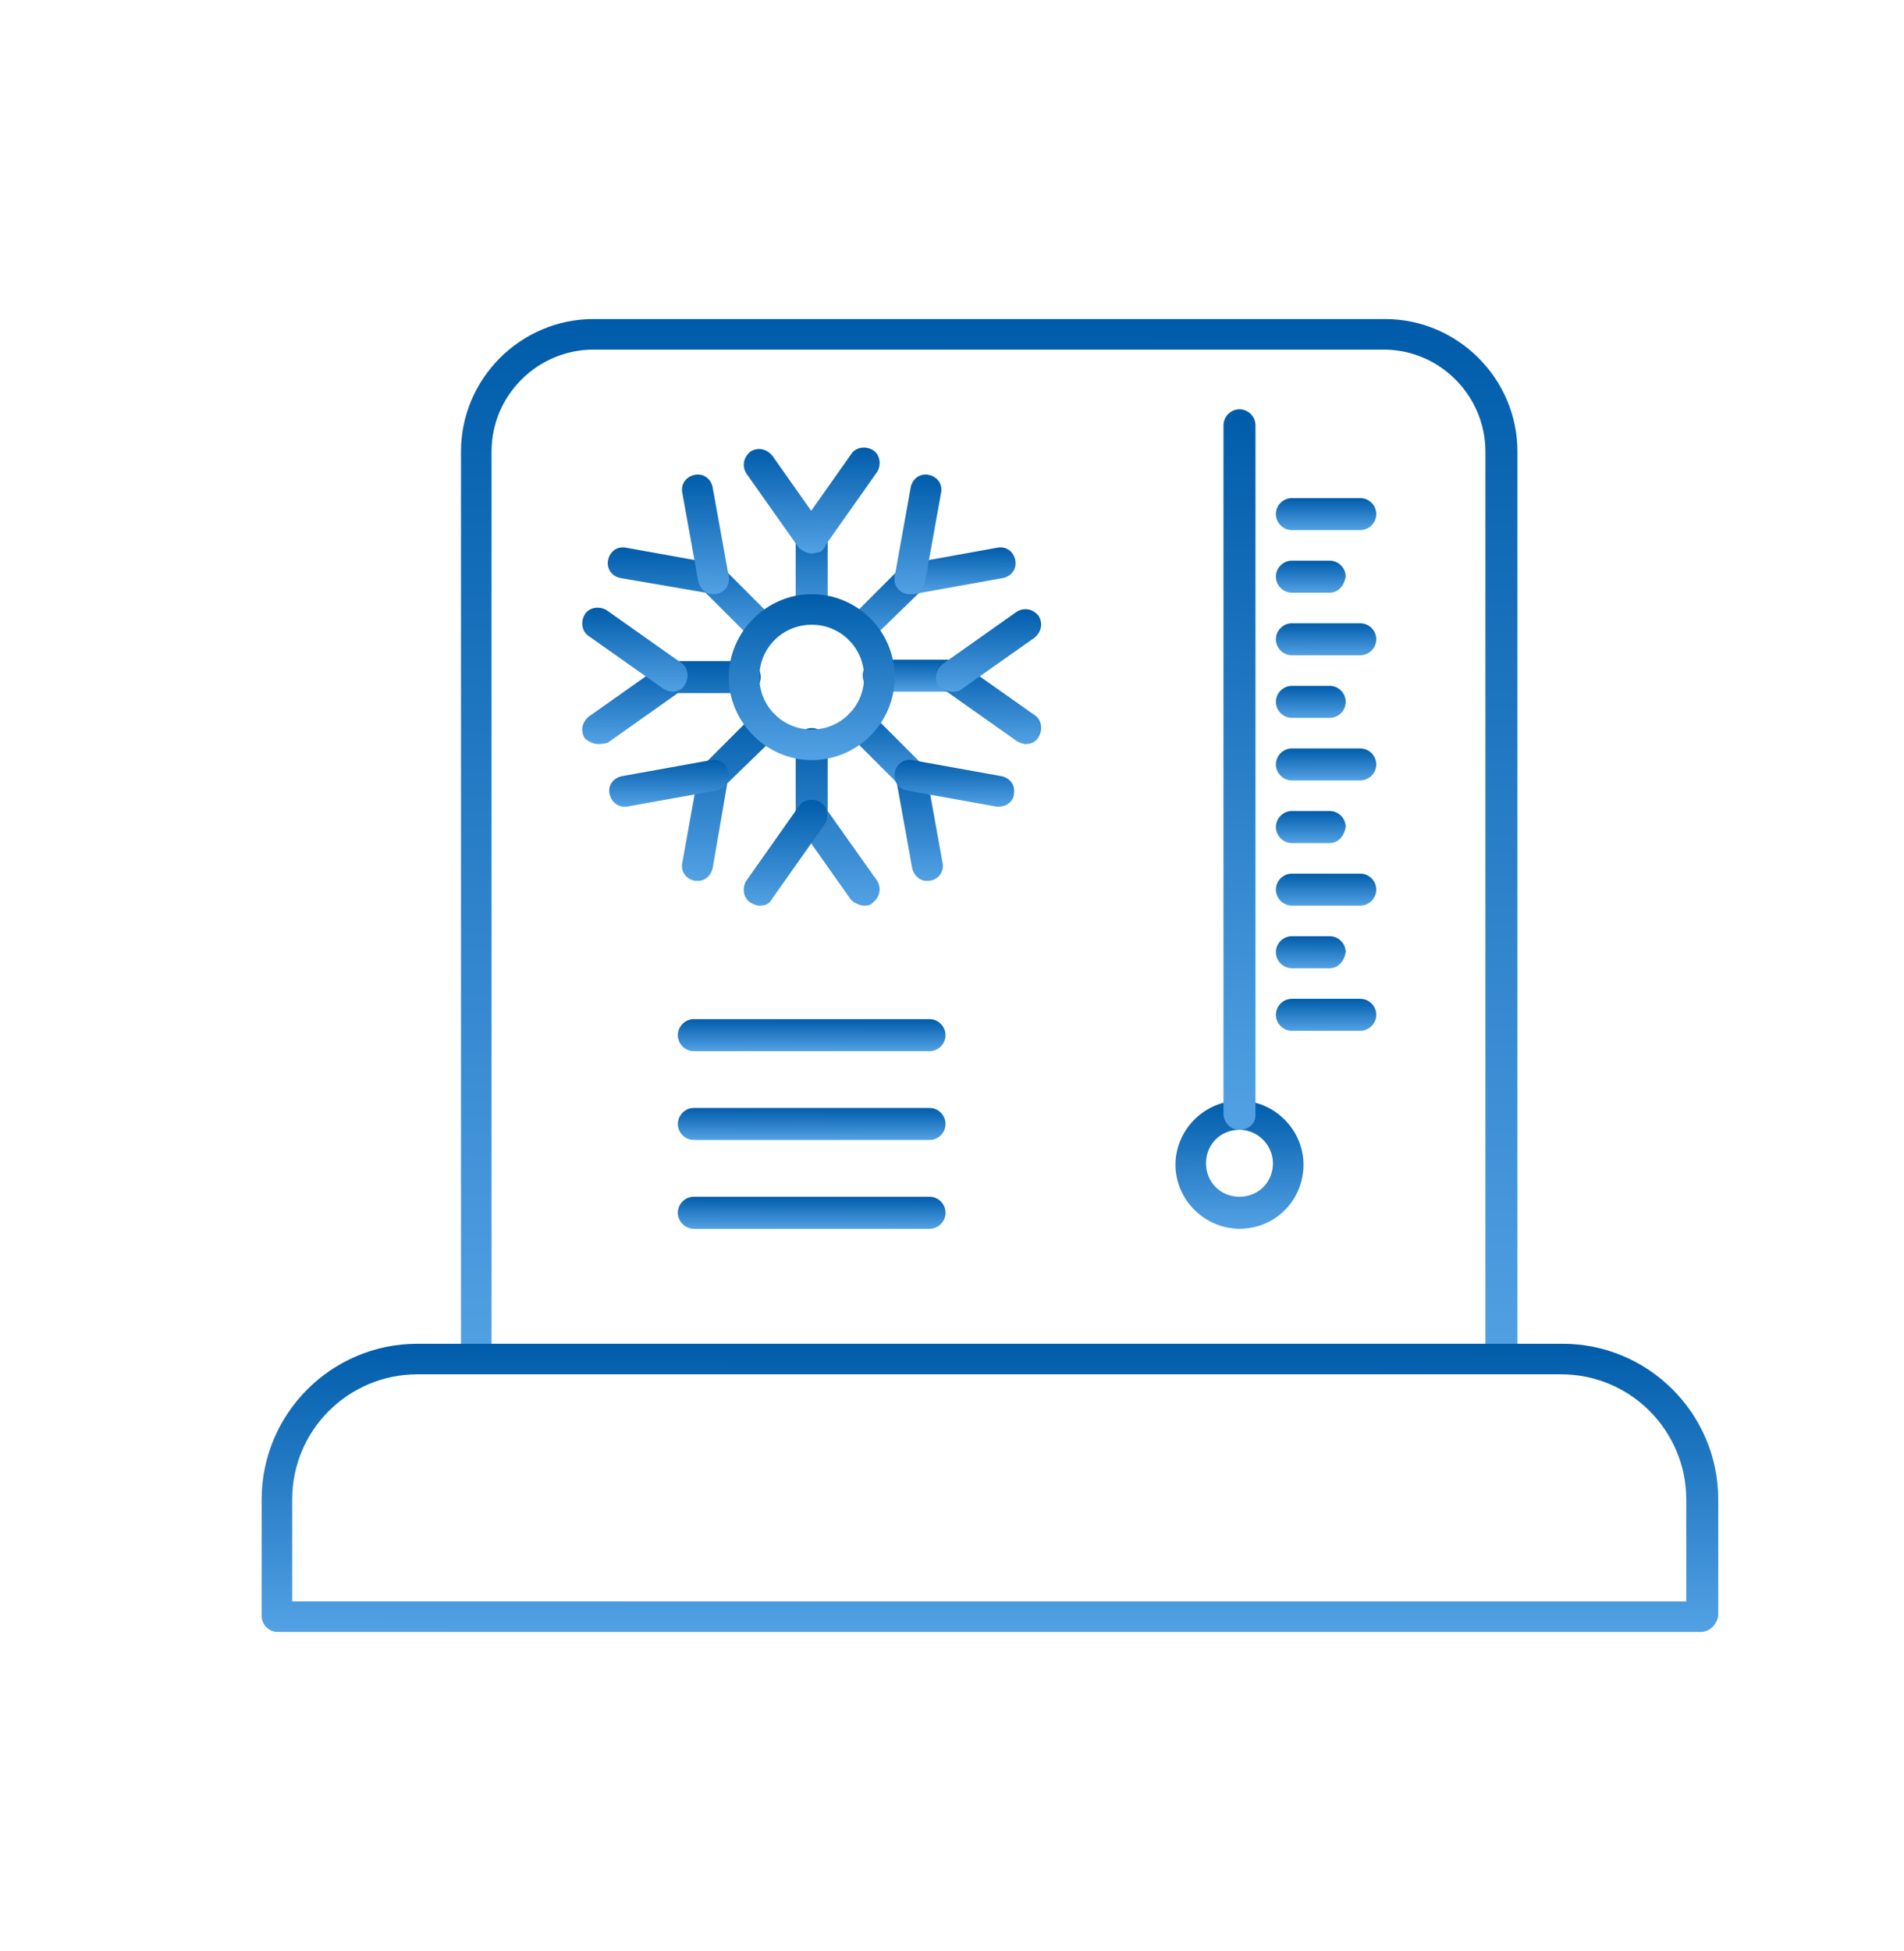 <svg width="41" height="42" viewBox="0 0 41 42" fill="none" xmlns="http://www.w3.org/2000/svg">
<g clip-path="url(#clip0_6_2545)">
<g clip-path="url(#clip1_6_2545)">
<path d="M17.479 13.448C17.291 13.448 17.134 13.291 17.134 13.104V11.537C17.134 11.349 17.291 11.192 17.479 11.192C17.667 11.192 17.823 11.349 17.823 11.537V13.104C17.823 13.291 17.667 13.448 17.479 13.448Z" fill="url(#paint0_linear_6_2545)"/>
<path d="M18.607 19.496C18.513 19.496 18.387 19.433 18.325 19.371L17.197 17.773C17.165 17.71 17.134 17.647 17.134 17.585V16.018C17.134 15.83 17.291 15.673 17.479 15.673C17.667 15.673 17.823 15.83 17.823 16.018V17.459L18.889 18.963C18.983 19.12 18.951 19.308 18.795 19.433C18.732 19.496 18.669 19.496 18.607 19.496Z" fill="url(#paint1_linear_6_2545)"/>
<path d="M16.351 19.496C16.288 19.496 16.225 19.465 16.163 19.433C16.006 19.339 15.975 19.12 16.069 18.963L17.197 17.365C17.291 17.209 17.51 17.177 17.667 17.271C17.823 17.365 17.855 17.584 17.761 17.741L16.633 19.339C16.57 19.465 16.476 19.496 16.351 19.496Z" fill="url(#paint2_linear_6_2545)"/>
<path d="M17.479 11.913C17.416 11.913 17.354 11.882 17.291 11.851C17.134 11.757 17.103 11.537 17.197 11.38L18.325 9.782C18.419 9.626 18.638 9.594 18.795 9.688C18.952 9.782 18.983 10.002 18.889 10.158L17.761 11.757C17.698 11.851 17.573 11.913 17.479 11.913Z" fill="url(#paint3_linear_6_2545)"/>
<path d="M17.479 11.913C17.385 11.913 17.259 11.85 17.197 11.787L16.069 10.19C15.975 10.033 16.006 9.845 16.163 9.719C16.319 9.625 16.507 9.657 16.633 9.813L17.761 11.412C17.855 11.568 17.823 11.756 17.667 11.882C17.604 11.882 17.541 11.913 17.479 11.913Z" fill="url(#paint4_linear_6_2545)"/>
<path d="M20.487 14.89H18.92C18.732 14.89 18.576 14.733 18.576 14.545C18.576 14.357 18.732 14.201 18.92 14.201H20.487C20.675 14.201 20.832 14.357 20.832 14.545C20.832 14.733 20.675 14.89 20.487 14.89Z" fill="url(#paint5_linear_6_2545)"/>
<path d="M12.873 16.018C12.779 16.018 12.654 15.955 12.591 15.892C12.497 15.736 12.528 15.548 12.685 15.422L14.283 14.294C14.346 14.263 14.408 14.232 14.471 14.232H16.038C16.226 14.232 16.382 14.388 16.382 14.576C16.382 14.764 16.226 14.921 16.038 14.921H14.596L13.092 15.986C12.998 16.018 12.936 16.018 12.873 16.018Z" fill="url(#paint6_linear_6_2545)"/>
<path d="M14.471 14.89C14.408 14.89 14.345 14.858 14.283 14.827L12.685 13.699C12.528 13.605 12.497 13.386 12.591 13.229C12.685 13.072 12.904 13.041 13.061 13.135L14.659 14.263C14.816 14.357 14.847 14.576 14.753 14.733C14.69 14.858 14.565 14.89 14.471 14.89Z" fill="url(#paint7_linear_6_2545)"/>
<path d="M22.085 16.018C22.023 16.018 21.96 15.987 21.897 15.955L20.299 14.827C20.143 14.733 20.111 14.514 20.205 14.357C20.299 14.201 20.519 14.169 20.675 14.263L22.273 15.391C22.43 15.485 22.461 15.705 22.367 15.861C22.305 15.987 22.179 16.018 22.085 16.018Z" fill="url(#paint8_linear_6_2545)"/>
<path d="M20.487 14.89C20.393 14.89 20.268 14.827 20.205 14.765C20.111 14.608 20.143 14.42 20.299 14.295L21.897 13.167C22.054 13.073 22.242 13.104 22.367 13.261C22.461 13.417 22.43 13.605 22.273 13.731L20.675 14.859C20.613 14.89 20.55 14.89 20.487 14.89Z" fill="url(#paint9_linear_6_2545)"/>
<path d="M19.61 17.021C19.516 17.021 19.453 16.989 19.39 16.927L18.294 15.83C18.168 15.705 18.168 15.485 18.294 15.36C18.419 15.235 18.638 15.235 18.764 15.36L19.86 16.457C19.986 16.582 19.986 16.801 19.86 16.927C19.766 16.989 19.704 17.021 19.61 17.021Z" fill="url(#paint10_linear_6_2545)"/>
<path d="M16.351 13.793C16.257 13.793 16.194 13.762 16.132 13.699L15.192 12.759L13.374 12.446C13.186 12.415 13.061 12.258 13.092 12.07C13.123 11.882 13.28 11.757 13.468 11.788L15.38 12.133C15.442 12.133 15.505 12.164 15.568 12.226L16.57 13.229C16.696 13.354 16.696 13.574 16.57 13.699C16.539 13.762 16.445 13.793 16.351 13.793Z" fill="url(#paint11_linear_6_2545)"/>
<path d="M15.348 12.79C15.192 12.79 15.066 12.665 15.035 12.508L14.69 10.597C14.659 10.409 14.784 10.252 14.972 10.221C15.16 10.19 15.317 10.315 15.348 10.503L15.693 12.414C15.724 12.602 15.599 12.759 15.411 12.79C15.38 12.79 15.38 12.79 15.348 12.79Z" fill="url(#paint12_linear_6_2545)"/>
<path d="M19.954 18.963C19.798 18.963 19.672 18.838 19.641 18.681L19.296 16.77C19.265 16.582 19.39 16.425 19.578 16.394C19.766 16.362 19.923 16.488 19.954 16.676L20.299 18.587C20.33 18.775 20.205 18.932 20.017 18.963C19.986 18.963 19.954 18.963 19.954 18.963Z" fill="url(#paint13_linear_6_2545)"/>
<path d="M21.521 17.365C21.49 17.365 21.49 17.365 21.459 17.365L19.547 17.021C19.359 16.989 19.234 16.833 19.265 16.645C19.296 16.457 19.453 16.331 19.641 16.363L21.552 16.707C21.741 16.739 21.866 16.895 21.834 17.083C21.834 17.24 21.678 17.365 21.521 17.365Z" fill="url(#paint14_linear_6_2545)"/>
<path d="M18.513 13.887C18.419 13.887 18.356 13.855 18.293 13.793C18.168 13.667 18.168 13.448 18.293 13.323L19.39 12.226C19.515 12.101 19.735 12.101 19.86 12.226C19.985 12.351 19.985 12.571 19.86 12.696L18.732 13.793C18.669 13.855 18.607 13.887 18.513 13.887Z" fill="url(#paint15_linear_6_2545)"/>
<path d="M15.034 18.963C15.003 18.963 15.003 18.963 14.972 18.963C14.784 18.932 14.659 18.775 14.69 18.587L15.034 16.676C15.034 16.613 15.066 16.55 15.129 16.488L16.225 15.391C16.351 15.266 16.57 15.266 16.695 15.391C16.821 15.516 16.821 15.736 16.695 15.861L15.661 16.864L15.348 18.681C15.316 18.838 15.191 18.963 15.034 18.963Z" fill="url(#paint16_linear_6_2545)"/>
<path d="M13.436 17.365C13.28 17.365 13.154 17.24 13.123 17.083C13.092 16.895 13.217 16.739 13.405 16.707L15.316 16.363C15.504 16.331 15.661 16.457 15.692 16.645C15.724 16.833 15.598 16.989 15.41 17.021L13.499 17.365C13.468 17.365 13.436 17.365 13.436 17.365Z" fill="url(#paint17_linear_6_2545)"/>
<path d="M19.609 12.79C19.453 12.79 19.327 12.665 19.296 12.508C19.265 12.32 19.39 12.164 19.578 12.133L21.489 11.788C21.677 11.757 21.834 11.882 21.865 12.07C21.897 12.258 21.771 12.415 21.583 12.446L19.672 12.79C19.64 12.79 19.609 12.79 19.609 12.79Z" fill="url(#paint18_linear_6_2545)"/>
<path d="M19.609 12.79C19.578 12.79 19.578 12.79 19.547 12.79C19.359 12.759 19.233 12.602 19.265 12.414L19.609 10.503C19.641 10.315 19.797 10.19 19.985 10.221C20.173 10.252 20.299 10.409 20.267 10.597L19.923 12.508C19.891 12.665 19.766 12.79 19.609 12.79Z" fill="url(#paint19_linear_6_2545)"/>
<path d="M17.479 16.363C16.507 16.363 15.693 15.548 15.693 14.577C15.693 13.605 16.507 12.791 17.479 12.791C18.45 12.791 19.265 13.574 19.265 14.577C19.265 15.579 18.45 16.363 17.479 16.363ZM17.479 13.449C16.852 13.449 16.351 13.95 16.351 14.577C16.351 15.203 16.852 15.705 17.479 15.705C18.105 15.705 18.607 15.203 18.607 14.577C18.607 13.95 18.105 13.449 17.479 13.449Z" fill="url(#paint20_linear_6_2545)"/>
<path d="M32.331 29.586H10.272C10.084 29.586 9.927 29.429 9.927 29.241V9.72C9.927 8.153 11.212 6.868 12.778 6.868H29.824C31.391 6.868 32.676 8.153 32.676 9.72V29.272C32.676 29.46 32.519 29.586 32.331 29.586ZM10.585 28.928H31.986V9.72C31.986 8.529 31.015 7.526 29.793 7.526H12.778C11.588 7.526 10.585 8.498 10.585 9.72V28.928Z" fill="url(#paint21_linear_6_2545)"/>
<path d="M20.017 22.63H14.94C14.752 22.63 14.596 22.473 14.596 22.285C14.596 22.097 14.752 21.94 14.94 21.94H20.017C20.204 21.94 20.361 22.097 20.361 22.285C20.361 22.473 20.204 22.63 20.017 22.63Z" fill="url(#paint22_linear_6_2545)"/>
<path d="M20.017 24.541H14.941C14.753 24.541 14.596 24.385 14.596 24.197C14.596 24.009 14.753 23.852 14.941 23.852H20.017C20.205 23.852 20.361 24.009 20.361 24.197C20.361 24.385 20.205 24.541 20.017 24.541Z" fill="url(#paint23_linear_6_2545)"/>
<path d="M20.017 26.453H14.941C14.753 26.453 14.596 26.296 14.596 26.108C14.596 25.92 14.753 25.763 14.941 25.763H20.017C20.205 25.763 20.361 25.92 20.361 26.108C20.361 26.296 20.205 26.453 20.017 26.453Z" fill="url(#paint24_linear_6_2545)"/>
<path d="M26.691 26.452C25.939 26.452 25.312 25.826 25.312 25.074C25.312 24.322 25.939 23.695 26.691 23.695C27.443 23.695 28.069 24.322 28.069 25.074C28.069 25.826 27.474 26.452 26.691 26.452ZM26.691 24.322C26.283 24.322 25.97 24.635 25.97 25.042C25.97 25.45 26.283 25.763 26.691 25.763C27.098 25.763 27.411 25.45 27.411 25.042C27.411 24.666 27.098 24.322 26.691 24.322Z" fill="url(#paint25_linear_6_2545)"/>
<path d="M26.691 24.322C26.503 24.322 26.346 24.165 26.346 23.977V9.156C26.346 8.968 26.503 8.811 26.691 8.811C26.879 8.811 27.035 8.968 27.035 9.156V24.008C27.035 24.196 26.879 24.322 26.691 24.322Z" fill="url(#paint26_linear_6_2545)"/>
<path d="M29.291 22.191H27.819C27.631 22.191 27.474 22.034 27.474 21.846C27.474 21.658 27.631 21.502 27.819 21.502H29.291C29.48 21.502 29.636 21.658 29.636 21.846C29.636 22.034 29.48 22.191 29.291 22.191Z" fill="url(#paint27_linear_6_2545)"/>
<path d="M28.634 20.844H27.819C27.631 20.844 27.474 20.687 27.474 20.499C27.474 20.311 27.631 20.154 27.819 20.154H28.634C28.822 20.154 28.978 20.311 28.978 20.499C28.947 20.687 28.822 20.844 28.634 20.844Z" fill="url(#paint28_linear_6_2545)"/>
<path d="M29.291 19.496H27.819C27.631 19.496 27.474 19.339 27.474 19.151C27.474 18.963 27.631 18.807 27.819 18.807H29.291C29.48 18.807 29.636 18.963 29.636 19.151C29.636 19.339 29.48 19.496 29.291 19.496Z" fill="url(#paint29_linear_6_2545)"/>
<path d="M28.634 18.149H27.819C27.631 18.149 27.474 17.992 27.474 17.804C27.474 17.616 27.631 17.459 27.819 17.459H28.634C28.822 17.459 28.978 17.616 28.978 17.804C28.947 17.992 28.822 18.149 28.634 18.149Z" fill="url(#paint30_linear_6_2545)"/>
<path d="M29.291 16.801H27.819C27.631 16.801 27.474 16.645 27.474 16.457C27.474 16.269 27.631 16.112 27.819 16.112H29.291C29.48 16.112 29.636 16.269 29.636 16.457C29.636 16.645 29.48 16.801 29.291 16.801Z" fill="url(#paint31_linear_6_2545)"/>
<path d="M28.634 15.454H27.819C27.631 15.454 27.474 15.297 27.474 15.11C27.474 14.921 27.631 14.765 27.819 14.765H28.634C28.822 14.765 28.978 14.921 28.978 15.11C28.978 15.297 28.822 15.454 28.634 15.454Z" fill="url(#paint32_linear_6_2545)"/>
<path d="M29.291 14.107H27.819C27.631 14.107 27.474 13.95 27.474 13.762C27.474 13.574 27.631 13.418 27.819 13.418H29.291C29.48 13.418 29.636 13.574 29.636 13.762C29.636 13.95 29.48 14.107 29.291 14.107Z" fill="url(#paint33_linear_6_2545)"/>
<path d="M28.634 12.759H27.819C27.631 12.759 27.474 12.602 27.474 12.414C27.474 12.226 27.631 12.07 27.819 12.07H28.634C28.822 12.07 28.978 12.226 28.978 12.414C28.947 12.602 28.822 12.759 28.634 12.759Z" fill="url(#paint34_linear_6_2545)"/>
<path d="M29.291 11.412H27.819C27.631 11.412 27.474 11.255 27.474 11.067C27.474 10.879 27.631 10.723 27.819 10.723H29.291C29.48 10.723 29.636 10.879 29.636 11.067C29.636 11.255 29.48 11.412 29.291 11.412Z" fill="url(#paint35_linear_6_2545)"/>
<path d="M36.624 35.132H5.979C5.791 35.132 5.634 34.975 5.634 34.787V32.281C5.634 30.432 7.138 28.928 8.987 28.928H33.647C35.496 28.928 37 30.432 37 32.281V34.787C36.969 34.975 36.812 35.132 36.624 35.132ZM6.292 34.474H36.311V32.281C36.311 30.808 35.12 29.586 33.616 29.586H8.987C7.514 29.586 6.292 30.776 6.292 32.281V34.474Z" fill="url(#paint36_linear_6_2545)"/>
</g>
</g>
<defs>
<linearGradient id="paint0_linear_6_2545" x1="17.671" y1="11.192" x2="17.637" y2="13.931" gradientUnits="userSpaceOnUse">
<stop stop-color="#005CAA"/>
<stop offset="1" stop-color="#64B0F1"/>
</linearGradient>
<linearGradient id="paint1_linear_6_2545" x1="18.542" y1="15.673" x2="18.505" y2="20.315" gradientUnits="userSpaceOnUse">
<stop stop-color="#005CAA"/>
<stop offset="1" stop-color="#64B0F1"/>
</linearGradient>
<linearGradient id="paint2_linear_6_2545" x1="17.417" y1="17.218" x2="17.403" y2="19.984" gradientUnits="userSpaceOnUse">
<stop stop-color="#005CAA"/>
<stop offset="1" stop-color="#64B0F1"/>
</linearGradient>
<linearGradient id="paint3_linear_6_2545" x1="18.545" y1="9.636" x2="18.532" y2="12.401" gradientUnits="userSpaceOnUse">
<stop stop-color="#005CAA"/>
<stop offset="1" stop-color="#64B0F1"/>
</linearGradient>
<linearGradient id="paint4_linear_6_2545" x1="17.417" y1="9.667" x2="17.404" y2="12.394" gradientUnits="userSpaceOnUse">
<stop stop-color="#005CAA"/>
<stop offset="1" stop-color="#64B0F1"/>
</linearGradient>
<linearGradient id="paint5_linear_6_2545" x1="20.333" y1="14.201" x2="20.332" y2="15.038" gradientUnits="userSpaceOnUse">
<stop stop-color="#005CAA"/>
<stop offset="1" stop-color="#64B0F1"/>
</linearGradient>
<linearGradient id="paint6_linear_6_2545" x1="15.533" y1="14.232" x2="15.529" y2="16.4" gradientUnits="userSpaceOnUse">
<stop stop-color="#005CAA"/>
<stop offset="1" stop-color="#64B0F1"/>
</linearGradient>
<linearGradient id="paint7_linear_6_2545" x1="14.305" y1="13.082" x2="14.298" y2="15.277" gradientUnits="userSpaceOnUse">
<stop stop-color="#005CAA"/>
<stop offset="1" stop-color="#64B0F1"/>
</linearGradient>
<linearGradient id="paint8_linear_6_2545" x1="21.919" y1="14.21" x2="21.913" y2="16.405" gradientUnits="userSpaceOnUse">
<stop stop-color="#005CAA"/>
<stop offset="1" stop-color="#64B0F1"/>
</linearGradient>
<linearGradient id="paint9_linear_6_2545" x1="21.919" y1="13.114" x2="21.913" y2="15.271" gradientUnits="userSpaceOnUse">
<stop stop-color="#005CAA"/>
<stop offset="1" stop-color="#64B0F1"/>
</linearGradient>
<linearGradient id="paint10_linear_6_2545" x1="19.567" y1="15.266" x2="19.559" y2="17.397" gradientUnits="userSpaceOnUse">
<stop stop-color="#005CAA"/>
<stop offset="1" stop-color="#64B0F1"/>
</linearGradient>
<linearGradient id="paint11_linear_6_2545" x1="15.874" y1="11.783" x2="15.869" y2="14.224" gradientUnits="userSpaceOnUse">
<stop stop-color="#005CAA"/>
<stop offset="1" stop-color="#64B0F1"/>
</linearGradient>
<linearGradient id="paint12_linear_6_2545" x1="15.474" y1="10.216" x2="15.444" y2="13.342" gradientUnits="userSpaceOnUse">
<stop stop-color="#005CAA"/>
<stop offset="1" stop-color="#64B0F1"/>
</linearGradient>
<linearGradient id="paint13_linear_6_2545" x1="20.08" y1="16.389" x2="20.05" y2="19.515" gradientUnits="userSpaceOnUse">
<stop stop-color="#005CAA"/>
<stop offset="1" stop-color="#64B0F1"/>
</linearGradient>
<linearGradient id="paint14_linear_6_2545" x1="21.27" y1="16.358" x2="21.268" y2="17.581" gradientUnits="userSpaceOnUse">
<stop stop-color="#005CAA"/>
<stop offset="1" stop-color="#64B0F1"/>
</linearGradient>
<linearGradient id="paint15_linear_6_2545" x1="19.566" y1="12.132" x2="19.558" y2="14.263" gradientUnits="userSpaceOnUse">
<stop stop-color="#005CAA"/>
<stop offset="1" stop-color="#64B0F1"/>
</linearGradient>
<linearGradient id="paint16_linear_6_2545" x1="16.325" y1="15.297" x2="16.295" y2="19.749" gradientUnits="userSpaceOnUse">
<stop stop-color="#005CAA"/>
<stop offset="1" stop-color="#64B0F1"/>
</linearGradient>
<linearGradient id="paint17_linear_6_2545" x1="15.127" y1="16.358" x2="15.126" y2="17.581" gradientUnits="userSpaceOnUse">
<stop stop-color="#005CAA"/>
<stop offset="1" stop-color="#64B0F1"/>
</linearGradient>
<linearGradient id="paint18_linear_6_2545" x1="21.3" y1="11.783" x2="21.299" y2="13.006" gradientUnits="userSpaceOnUse">
<stop stop-color="#005CAA"/>
<stop offset="1" stop-color="#64B0F1"/>
</linearGradient>
<linearGradient id="paint19_linear_6_2545" x1="20.049" y1="10.216" x2="20.018" y2="13.342" gradientUnits="userSpaceOnUse">
<stop stop-color="#005CAA"/>
<stop offset="1" stop-color="#64B0F1"/>
</linearGradient>
<linearGradient id="paint20_linear_6_2545" x1="18.476" y1="12.791" x2="18.459" y2="17.128" gradientUnits="userSpaceOnUse">
<stop stop-color="#005CAA"/>
<stop offset="1" stop-color="#64B0F1"/>
</linearGradient>
<linearGradient id="paint21_linear_6_2545" x1="27.651" y1="6.868" x2="27.547" y2="34.454" gradientUnits="userSpaceOnUse">
<stop stop-color="#005CAA"/>
<stop offset="1" stop-color="#64B0F1"/>
</linearGradient>
<linearGradient id="paint22_linear_6_2545" x1="19.088" y1="21.94" x2="19.087" y2="22.777" gradientUnits="userSpaceOnUse">
<stop stop-color="#005CAA"/>
<stop offset="1" stop-color="#64B0F1"/>
</linearGradient>
<linearGradient id="paint23_linear_6_2545" x1="19.088" y1="23.852" x2="19.087" y2="24.689" gradientUnits="userSpaceOnUse">
<stop stop-color="#005CAA"/>
<stop offset="1" stop-color="#64B0F1"/>
</linearGradient>
<linearGradient id="paint24_linear_6_2545" x1="19.088" y1="25.763" x2="19.087" y2="26.6" gradientUnits="userSpaceOnUse">
<stop stop-color="#005CAA"/>
<stop offset="1" stop-color="#64B0F1"/>
</linearGradient>
<linearGradient id="paint25_linear_6_2545" x1="27.46" y1="23.695" x2="27.448" y2="27.043" gradientUnits="userSpaceOnUse">
<stop stop-color="#005CAA"/>
<stop offset="1" stop-color="#64B0F1"/>
</linearGradient>
<linearGradient id="paint26_linear_6_2545" x1="26.883" y1="8.811" x2="25.296" y2="27.511" gradientUnits="userSpaceOnUse">
<stop stop-color="#005CAA"/>
<stop offset="1" stop-color="#64B0F1"/>
</linearGradient>
<linearGradient id="paint27_linear_6_2545" x1="29.159" y1="21.502" x2="29.158" y2="22.339" gradientUnits="userSpaceOnUse">
<stop stop-color="#005CAA"/>
<stop offset="1" stop-color="#64B0F1"/>
</linearGradient>
<linearGradient id="paint28_linear_6_2545" x1="28.646" y1="20.154" x2="28.645" y2="20.991" gradientUnits="userSpaceOnUse">
<stop stop-color="#005CAA"/>
<stop offset="1" stop-color="#64B0F1"/>
</linearGradient>
<linearGradient id="paint29_linear_6_2545" x1="29.159" y1="18.807" x2="29.158" y2="19.644" gradientUnits="userSpaceOnUse">
<stop stop-color="#005CAA"/>
<stop offset="1" stop-color="#64B0F1"/>
</linearGradient>
<linearGradient id="paint30_linear_6_2545" x1="28.646" y1="17.459" x2="28.645" y2="18.296" gradientUnits="userSpaceOnUse">
<stop stop-color="#005CAA"/>
<stop offset="1" stop-color="#64B0F1"/>
</linearGradient>
<linearGradient id="paint31_linear_6_2545" x1="29.159" y1="16.112" x2="29.158" y2="16.949" gradientUnits="userSpaceOnUse">
<stop stop-color="#005CAA"/>
<stop offset="1" stop-color="#64B0F1"/>
</linearGradient>
<linearGradient id="paint32_linear_6_2545" x1="28.646" y1="14.765" x2="28.645" y2="15.602" gradientUnits="userSpaceOnUse">
<stop stop-color="#005CAA"/>
<stop offset="1" stop-color="#64B0F1"/>
</linearGradient>
<linearGradient id="paint33_linear_6_2545" x1="29.159" y1="13.418" x2="29.158" y2="14.255" gradientUnits="userSpaceOnUse">
<stop stop-color="#005CAA"/>
<stop offset="1" stop-color="#64B0F1"/>
</linearGradient>
<linearGradient id="paint34_linear_6_2545" x1="28.646" y1="12.07" x2="28.645" y2="12.907" gradientUnits="userSpaceOnUse">
<stop stop-color="#005CAA"/>
<stop offset="1" stop-color="#64B0F1"/>
</linearGradient>
<linearGradient id="paint35_linear_6_2545" x1="29.159" y1="10.723" x2="29.158" y2="11.56" gradientUnits="userSpaceOnUse">
<stop stop-color="#005CAA"/>
<stop offset="1" stop-color="#64B0F1"/>
</linearGradient>
<linearGradient id="paint36_linear_6_2545" x1="30.072" y1="28.928" x2="30.066" y2="36.462" gradientUnits="userSpaceOnUse">
<stop stop-color="#005CAA"/>
<stop offset="1" stop-color="#64B0F1"/>
</linearGradient>
<clipPath id="clip0_6_2545">
<rect width="39.751" height="40.359" fill="white" transform="translate(0.797 0.992)"/>
</clipPath>
<clipPath id="clip1_6_2545">
<rect width="38" height="38" fill="white" transform="translate(2 2)"/>
</clipPath>
</defs>
</svg>
